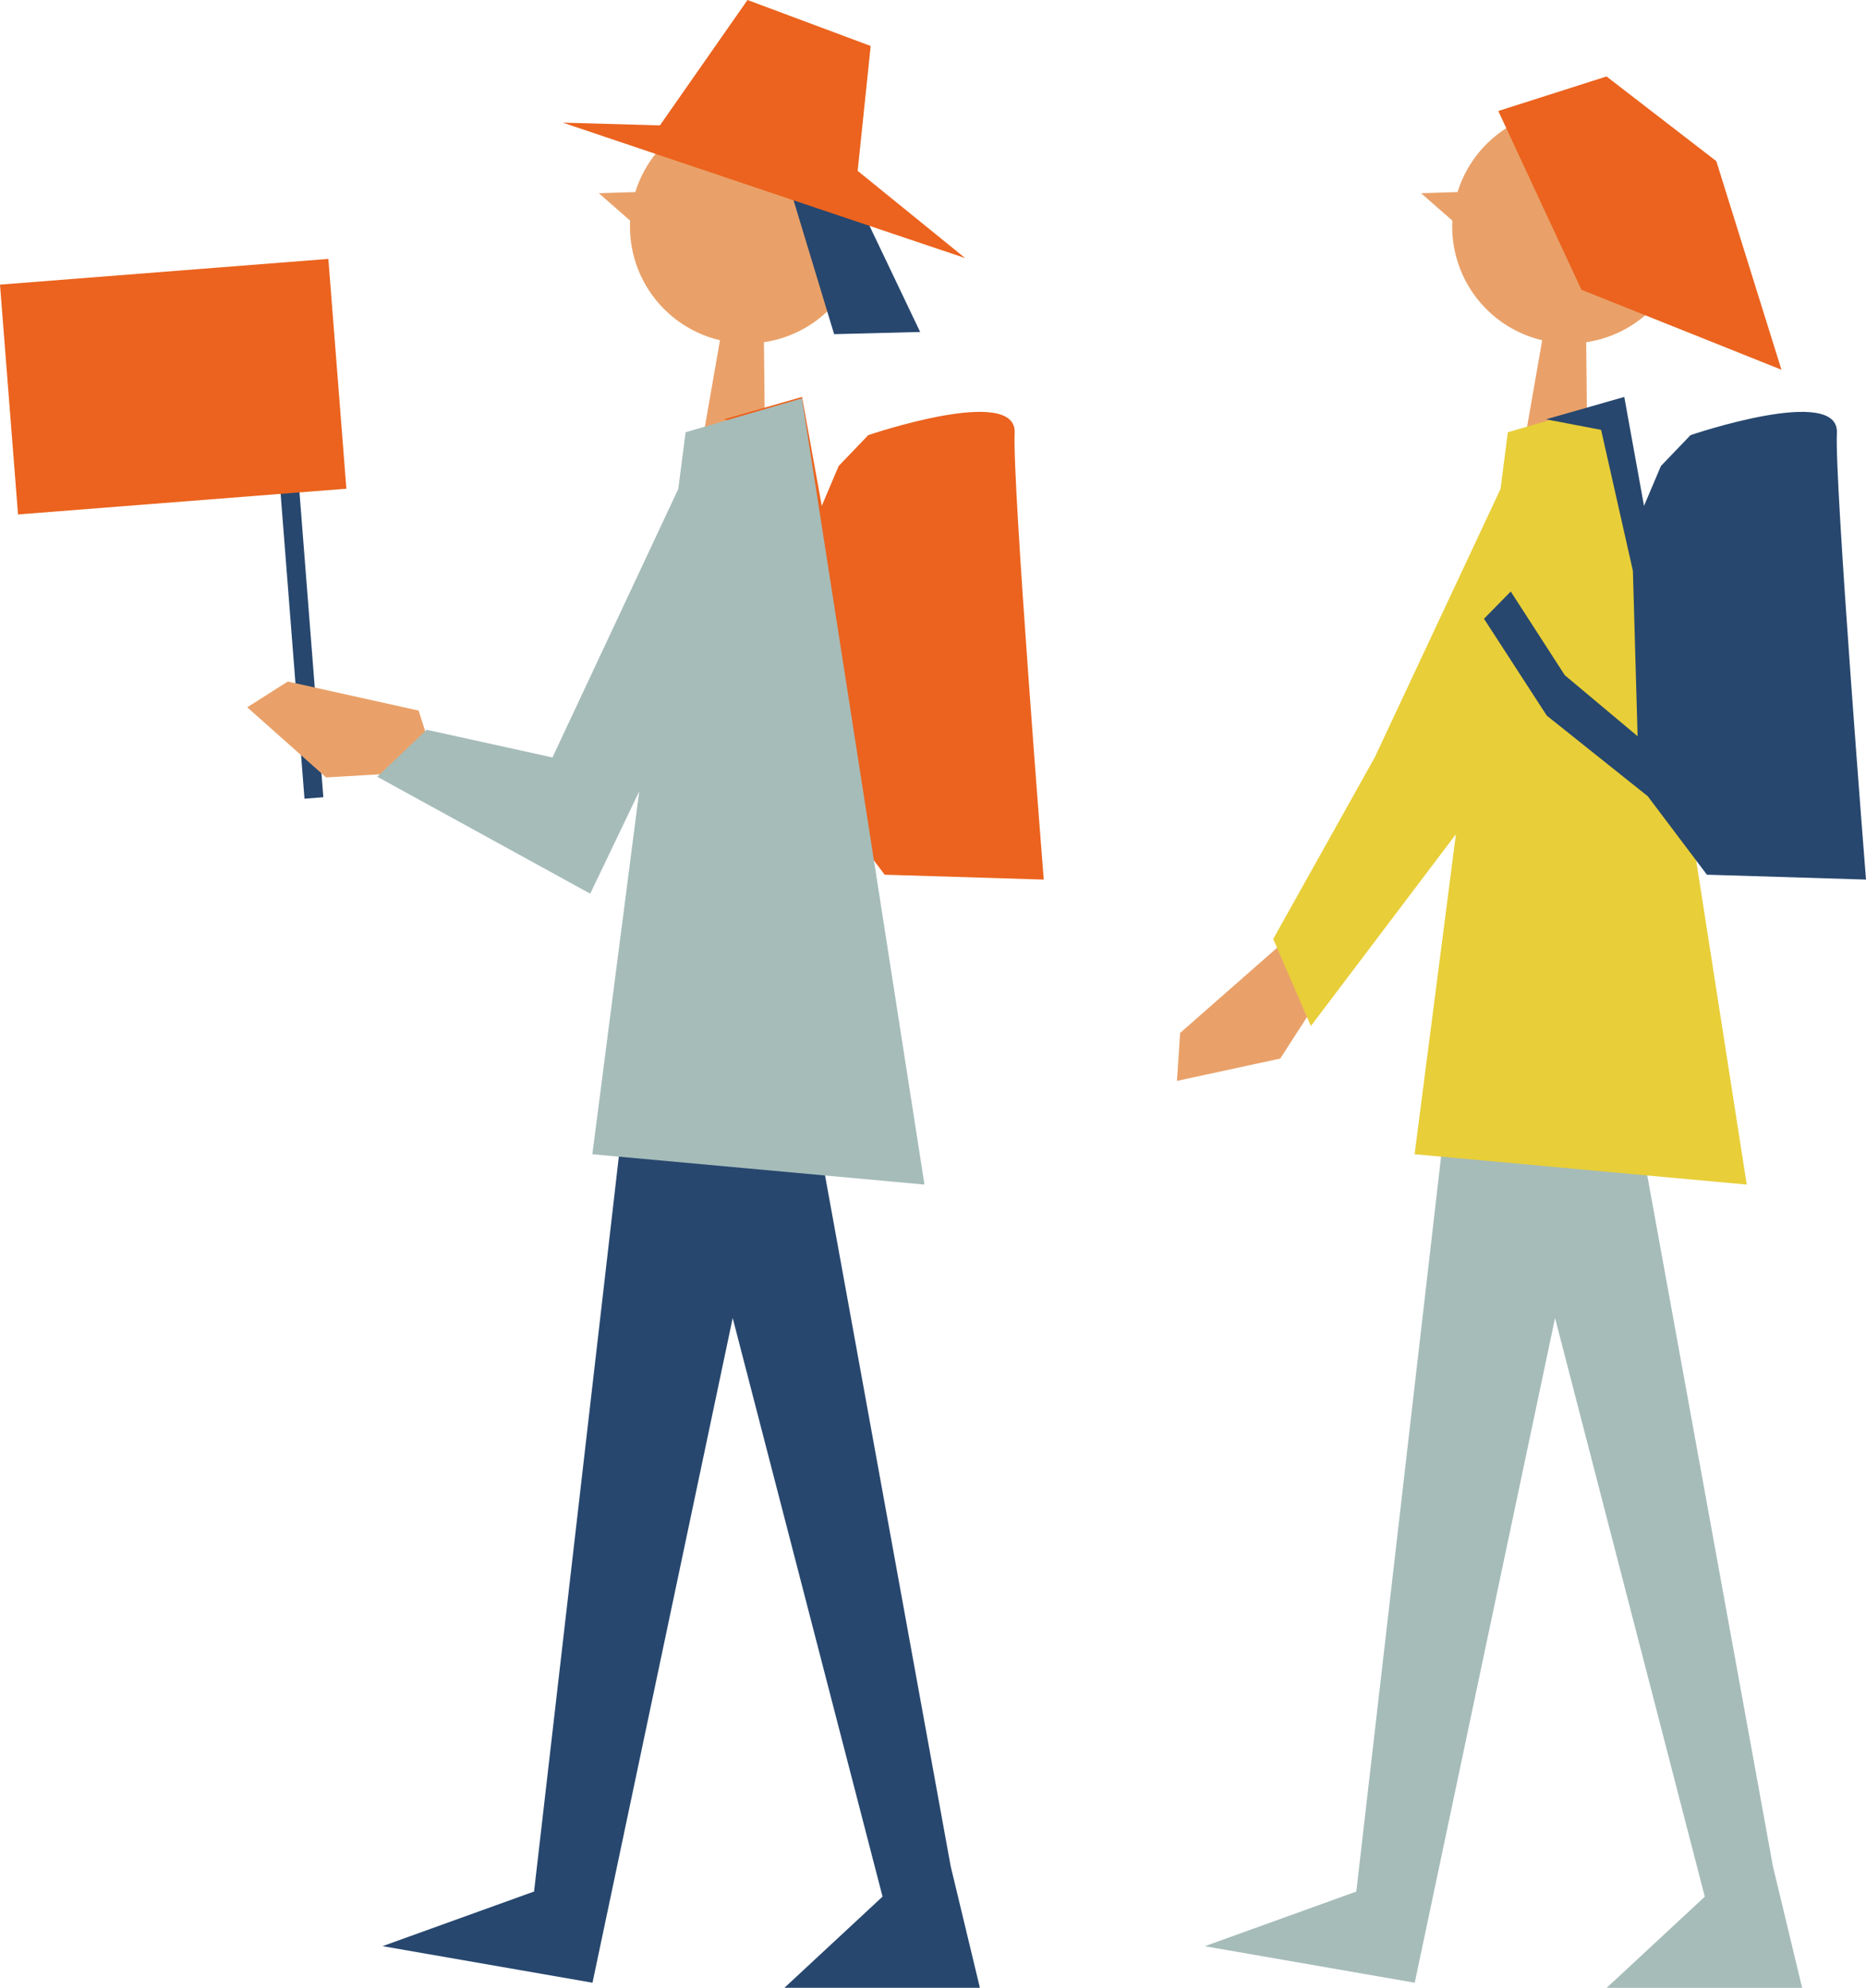 <svg xmlns="http://www.w3.org/2000/svg" width="163.248" height="173.944" viewBox="0 0 163.248 173.944">
  <g id="illust" transform="translate(-212 75)">
    <path id="パス_135" data-name="パス 135" d="M124.324,16.907l3.191-.1a10.221,10.221,0,1,1,11.253,13.138l.086,7.946L133.3,39.05l1.619-9.277a10.221,10.221,0,0,1-7.859-10.47Z" transform="translate(212 -75)" fill="#e9a169"/>
    <path id="パス_136" data-name="パス 136" d="M112.051,82.649l-8.808,7.738-.276,4.194L112,92.63l5.309-8.235" transform="translate(212 -75)" fill="#e9a169"/>
    <rect id="長方形_120" data-name="長方形 120" width="1.654" height="37.048" transform="translate(235.749 -42.046) rotate(-4.473)" fill="#27476e"/>
    <path id="パス_137" data-name="パス 137" d="M36.622,62.179,25.177,59.637l-3.548,2.254,6.9,6.137,9.782-.576" transform="translate(212 -75)" fill="#e9a169"/>
    <rect id="長方形_121" data-name="長方形 121" width="28.815" height="20.171" transform="translate(212 -50.094) rotate(-4.482)" fill="#eb631e"/>
    <path id="パス_138" data-name="パス 138" d="M52.389,16.907l3.192-.1A10.221,10.221,0,1,1,66.833,29.944l.087,7.946-5.552,1.16,1.619-9.277a10.223,10.223,0,0,1-7.86-10.47Z" transform="translate(212 -75)" fill="#e9a169"/>
    <path id="パス_139" data-name="パス 139" d="M51.835,173.495l-18.369-3.2,13.257-4.78,7.668-66.49,5.7.79-.776-3,11.927.886,11.928,65.6,2.556,10.638h-17.1l8.584-7.978L64.1,115.332Z" transform="translate(212 -75)" fill="#27476e"/>
    <path id="パス_140" data-name="パス 140" d="M71.893,44.265l1.479-3.489,2.588-2.7s13.025-4.448,12.807-.194,2.546,39.084,2.546,39.084L77.395,76.54l-5.177-6.867-8.834-7.055-5.49-8.473,2.339-2.385,4.731,7.326,6.368,5.338-.411-14.475L68.139,37.616l-4.819-.923,6.846-1.96Z" transform="translate(212 -75)" fill="#eb631e"/>
    <path id="パス_141" data-name="パス 141" d="M80.878,103.653,70.154,34.86,59.98,37.823l-.64,4.961L48.333,66.279,37.328,63.858,33,67.964,51.636,78.2l4.287-8.955L51.822,101Z" transform="translate(212 -75)" fill="#a6bcb9"/>
    <path id="パス_142" data-name="パス 142" d="M68.526,14.557,72.974,29.24l7.526-.191L73.716,14.824Z" transform="translate(212 -75)" fill="#27476e"/>
    <path id="パス_143" data-name="パス 143" d="M75.033,14.95l1.14-10.927L65.395,0,57.734,10.971l-8.5-.239,35.2,11.849Z" transform="translate(212 -75)" fill="#eb631e"/>
    <path id="パス_144" data-name="パス 144" d="M123.769,173.495,105.4,170.3l13.257-4.78,7.668-66.49,5.7.79-.776-3,11.927.886,11.928,65.6,2.556,10.638h-17.1l8.584-7.978-13.1-50.635Z" transform="translate(212 -75)" fill="#a6bcb9"/>
    <path id="パス_145" data-name="パス 145" d="M152.813,103.653,142.089,34.86l-10.174,2.963-.64,4.961L120.268,66.279,111.39,82.162l3.293,7.616,12.691-16.785L123.757,101Z" transform="translate(212 -75)" fill="#e8ce38"/>
    <path id="パス_146" data-name="パス 146" d="M131.08,9.712l7.272,15.643,17.5,7L150.153,14.1l-9.605-7.41Z" transform="translate(212 -75)" fill="#eb631e"/>
    <path id="パス_147" data-name="パス 147" d="M143.827,44.265l1.48-3.489,2.588-2.7s13.025-4.448,12.806-.194,2.547,39.084,2.547,39.084l-13.919-.427-5.176-6.867-8.834-7.055-5.491-8.473,2.339-2.385,4.731,7.326,6.369,5.338-.412-14.475-2.781-12.333-4.819-.923,6.846-1.96Z" transform="translate(212 -75)" fill="#27476e"/>
  </g>
</svg>
